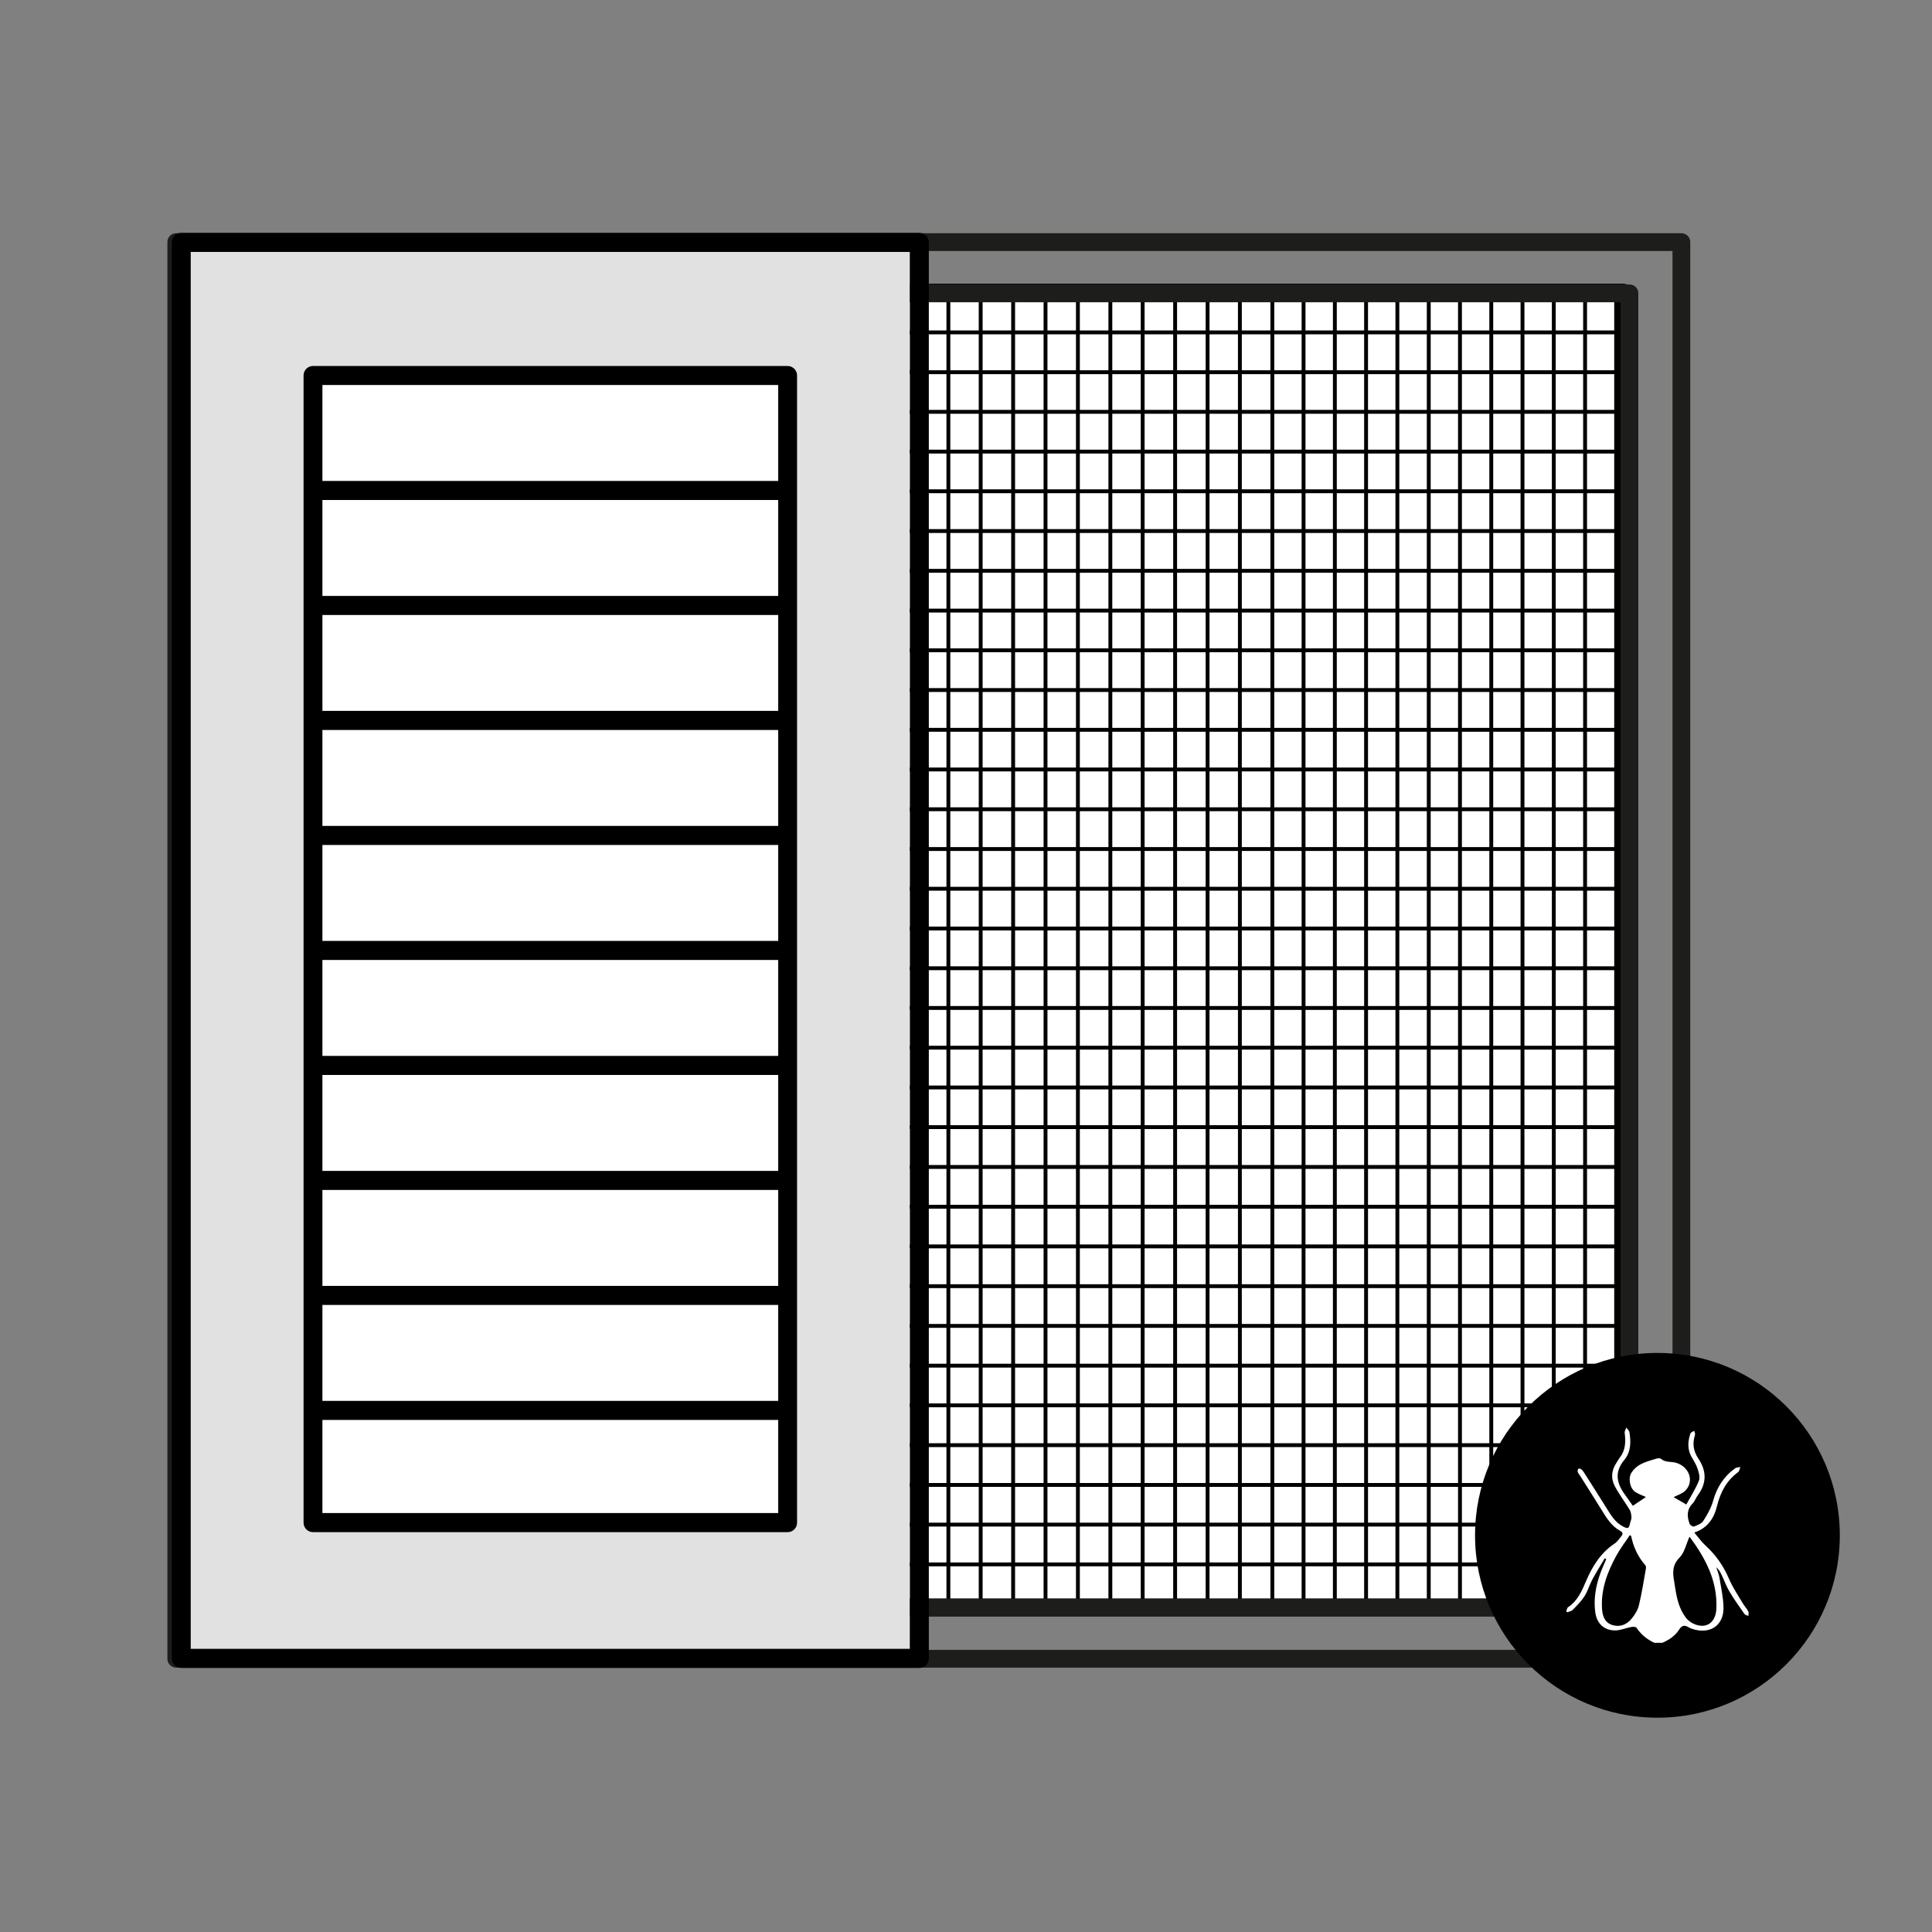 <?xml version="1.0" encoding="UTF-8"?> <svg xmlns="http://www.w3.org/2000/svg" id="Collection" viewBox="0 0 250 250"><rect x="0" y="0" width="250" height="250" fill="#808080" stroke="none"/><defs><style> .cls-1, .cls-2 { fill: #fff; } .cls-2, .cls-3 { stroke-width: 2.3px; } .cls-2, .cls-3, .cls-4 { stroke-linejoin: round; } .cls-2, .cls-4 { stroke: #000; stroke-linecap: round; } .cls-3 { stroke: #1d1d1b; } .cls-3, .cls-4 { fill: none; } .cls-4 { stroke-width: .5px; } .cls-5 { fill: #e1e1e1; } </style></defs><g><rect class="cls-2" x="29.83" y="37.86" width="180.2" height="170.15"></rect><g><line class="cls-4" x1="30.86" y1="43.01" x2="211.06" y2="43.01"></line><line class="cls-4" x1="30.86" y1="48.16" x2="211.06" y2="48.16"></line><line class="cls-4" x1="30.82" y1="53.29" x2="211.02" y2="53.29"></line><line class="cls-4" x1="30.78" y1="58.44" x2="210.98" y2="58.44"></line><line class="cls-4" x1="30.75" y1="63.57" x2="210.94" y2="63.57"></line><line class="cls-4" x1="30.71" y1="68.72" x2="210.91" y2="68.72"></line><line class="cls-4" x1="30.67" y1="73.86" x2="210.87" y2="73.86"></line><line class="cls-4" x1="30.63" y1="79.01" x2="210.83" y2="79.01"></line><line class="cls-4" x1="30.6" y1="84.15" x2="210.79" y2="84.15"></line><line class="cls-4" x1="30.55" y1="89.29" x2="210.75" y2="89.29"></line><line class="cls-4" x1="30.51" y1="94.44" x2="210.71" y2="94.44"></line><line class="cls-4" x1="30.47" y1="99.57" x2="210.67" y2="99.57"></line><line class="cls-4" x1="30.44" y1="104.72" x2="210.64" y2="104.72"></line><line class="cls-4" x1="30.4" y1="109.86" x2="210.6" y2="109.86"></line><line class="cls-4" x1="30.36" y1="115" x2="210.56" y2="115"></line><line class="cls-4" x1="30.33" y1="120.15" x2="210.52" y2="120.15"></line><line class="cls-4" x1="30.29" y1="125.29" x2="210.49" y2="125.29"></line><line class="cls-4" x1="30.25" y1="130.43" x2="210.44" y2="130.43"></line><line class="cls-4" x1="30.2" y1="135.57" x2="210.4" y2="135.57"></line><line class="cls-4" x1="30.17" y1="140.72" x2="210.36" y2="140.72"></line><line class="cls-4" x1="30.13" y1="145.85" x2="210.33" y2="145.85"></line><line class="cls-4" x1="30.09" y1="151" x2="210.29" y2="151"></line><line class="cls-4" x1="30.05" y1="156.15" x2="210.25" y2="156.15"></line><line class="cls-4" x1="30.02" y1="161.28" x2="210.21" y2="161.28"></line><line class="cls-4" x1="29.98" y1="166.43" x2="210.18" y2="166.43"></line><line class="cls-4" x1="29.94" y1="171.57" x2="210.14" y2="171.57"></line><line class="cls-4" x1="29.89" y1="176.72" x2="210.09" y2="176.72"></line><line class="cls-4" x1="29.86" y1="181.85" x2="210.05" y2="181.85"></line><line class="cls-4" x1="29.82" y1="187" x2="210.02" y2="187"></line><line class="cls-4" x1="29.78" y1="192.15" x2="209.98" y2="192.15"></line><line class="cls-4" x1="29.74" y1="197.28" x2="209.94" y2="197.28"></line><line class="cls-4" x1="30.74" y1="202.43" x2="209.94" y2="202.43"></line></g><g><line class="cls-4" x1="34.69" y1="206.92" x2="34.69" y2="37.54"></line><line class="cls-4" x1="38.88" y1="206.92" x2="38.88" y2="37.54"></line><line class="cls-4" x1="43.07" y1="206.96" x2="43.07" y2="37.58"></line><line class="cls-4" x1="47.27" y1="207" x2="47.27" y2="37.62"></line><line class="cls-4" x1="51.45" y1="207.03" x2="51.45" y2="37.66"></line><line class="cls-4" x1="55.65" y1="207.07" x2="55.65" y2="37.68"></line><line class="cls-4" x1="59.84" y1="207.11" x2="59.84" y2="37.72"></line><line class="cls-4" x1="64.03" y1="207.14" x2="64.03" y2="37.76"></line><line class="cls-4" x1="68.22" y1="207.17" x2="68.22" y2="37.8"></line><line class="cls-4" x1="72.41" y1="207.21" x2="72.41" y2="37.83"></line><line class="cls-4" x1="76.61" y1="207.25" x2="76.61" y2="37.87"></line><line class="cls-4" x1="80.8" y1="207.29" x2="80.8" y2="37.91"></line><line class="cls-4" x1="84.99" y1="207.33" x2="84.99" y2="37.95"></line><line class="cls-4" x1="89.18" y1="207.36" x2="89.18" y2="37.97"></line><line class="cls-4" x1="93.37" y1="207.39" x2="93.37" y2="38.01"></line><line class="cls-4" x1="97.56" y1="207.43" x2="97.56" y2="38.05"></line><line class="cls-4" x1="101.76" y1="207.46" x2="101.76" y2="38.09"></line><line class="cls-4" x1="105.95" y1="207.5" x2="105.95" y2="38.13"></line><line class="cls-4" x1="110.14" y1="207.54" x2="110.14" y2="38.16"></line><line class="cls-4" x1="114.33" y1="207.58" x2="114.33" y2="38.2"></line><line class="cls-4" x1="118.52" y1="207.62" x2="118.52" y2="38.23"></line><line class="cls-4" x1="122.72" y1="207.65" x2="122.72" y2="38.26"></line><line class="cls-4" x1="126.9" y1="207.68" x2="126.9" y2="38.3"></line><line class="cls-4" x1="131.1" y1="207.72" x2="131.1" y2="38.34"></line><line class="cls-4" x1="135.29" y1="207.76" x2="135.29" y2="38.38"></line><line class="cls-4" x1="139.48" y1="207.79" x2="139.48" y2="38.42"></line><line class="cls-4" x1="143.68" y1="207.83" x2="143.68" y2="38.45"></line><line class="cls-4" x1="147.86" y1="207.87" x2="147.86" y2="38.48"></line><line class="cls-4" x1="152.06" y1="207.91" x2="152.06" y2="38.52"></line><line class="cls-4" x1="156.26" y1="207.93" x2="156.26" y2="38.56"></line><line class="cls-4" x1="160.44" y1="207.97" x2="160.44" y2="38.59"></line><line class="cls-4" x1="164.64" y1="208.01" x2="164.64" y2="38.63"></line><line class="cls-4" x1="168.68" y1="208.01" x2="168.68" y2="38.63"></line><line class="cls-4" x1="172.73" y1="208.01" x2="172.73" y2="38.63"></line><line class="cls-4" x1="176.77" y1="208.01" x2="176.77" y2="38.63"></line><line class="cls-4" x1="180.82" y1="208.01" x2="180.82" y2="38.63"></line><line class="cls-4" x1="184.88" y1="208.01" x2="184.88" y2="38.63"></line><line class="cls-4" x1="188.92" y1="208.01" x2="188.92" y2="38.63"></line><line class="cls-4" x1="192.97" y1="208.01" x2="192.97" y2="38.63"></line><line class="cls-4" x1="197.01" y1="208.01" x2="197.01" y2="38.63"></line><line class="cls-4" x1="201.06" y1="208.01" x2="201.06" y2="38.63"></line><line class="cls-4" x1="205.11" y1="208.01" x2="205.11" y2="38.63"></line></g></g><rect class="cls-3" x="22.81" y="31.33" width="194.76" height="183.31"></rect><rect class="cls-3" x="29.53" y="37.96" width="181.32" height="170.04"></rect><g><circle cx="214.47" cy="198.67" r="23.6"></circle><path class="cls-1" d="M214.12,212.6c-.97-.44-1.76-1.08-2.36-1.97-.09-.13-.45-.14-.67-.1-.65.12-1.29.4-1.94.44-1.49.08-2.52-.83-2.72-2.32-.28-2.11.2-4.1,1.04-6.03.13-.29.25-.58.38-.87-.06-.04-.13-.07-.19-.11-.54.91-1.11,1.81-1.61,2.74-.37.69-.58,1.48-1,2.14-.41.65-.98,1.22-1.52,1.78-.17.18-.47.22-.71.33l-.15-.13c.08-.18.1-.43.24-.53,1.24-.82,1.78-2.1,2.33-3.39.82-1.92,1.9-3.66,3.71-4.86.34-.22.57-.6.84-.92.25-.29.21-.52-.15-.72-1.09-.59-1.72-1.6-2.34-2.61-.94-1.52-1.9-3.02-2.85-4.53-.1-.16-.24-.3-.29-.47-.04-.12,0-.31.08-.42.04-.05.27,0,.36.06.14.11.26.26.36.42.97,1.52,1.95,3.05,2.9,4.58.58.93,1.13,1.88,2.15,2.41.65.34.77.29.92-.42.05-.25.19-.5.18-.74-.02-.34-.06-.71-.23-.99-.62-1.03-1.36-1.99-1.92-3.05-.54-1.01-.45-2.06.21-3.04.16-.23.28-.48.45-.7.75-.96.75-2.06.61-3.19-.02-.21.14-.44.22-.66.14.2.37.39.4.62.2,1.27.2,2.53-.68,3.58-1.24,1.49-1.02,2.92.03,4.38.38.52.75,1.06,1.09,1.54.61-.41,1.16-.78,1.69-1.14-.42-.19-.92-.36-1.36-.64-.7-.45-.98-1.76-.5-2.52.27-.43.7-.82,1.15-1.06.61-.33,1.31-.51,1.98-.72.21-.07.54-.12.67,0,.6.51,1.36.32,2.02.53,1.67.53,2.31,2.4,1.15,3.58-.4.41-1.04.59-1.53.85.46.26.97.56,1.65.95.55-1.01,1.19-2.01,1.63-3.08.18-.44-.02-1.09-.19-1.6-.18-.54-.53-1.03-.8-1.54-.52-.97-.45-1.97-.11-2.97.05-.15.32-.23.49-.35.04.18.15.38.1.54-.35,1.09-.22,2.08.43,3.05,1.06,1.57,1.12,3.15-.04,4.72-.26.35-.41.8-.71,1.11-.77.8-.72,1.7-.37,2.63.07.17.43.39.56.34.43-.17.97-.36,1.2-.72.52-.8,1.01-1.67,1.27-2.59.49-1.76,1.39-3.18,2.87-4.23.17-.12.44-.11.66-.16-.09.23-.12.54-.29.66-1.5,1.11-2.29,2.6-2.73,4.39-.37,1.53-1.17,2.83-2.94,3.43.52.61.92,1.2,1.44,1.67,1.35,1.23,2.35,2.66,3.06,4.34.46,1.08,1.14,2.07,1.74,3.09.22.38.53.71.74,1.09.09.16.02.4.02.6-.17-.08-.41-.11-.5-.24-.68-.97-1.37-1.93-1.97-2.95-.4-.67-.66-1.43-1-2.14-.17-.35-.36-.69-.69-.97.14.44.33.87.41,1.32.21,1.3.51,2.6.53,3.9.03,2.26-1.63,3.42-3.81,2.83-.24-.07-.5-.15-.71-.28-.51-.32-.88-.25-1.21.28-.52.83-1.31,1.35-2.19,1.73h-.98ZM211.07,198.72c-.06-.02-.13-.03-.19-.05-.57.87-1.21,1.69-1.71,2.6-1.17,2.14-2.03,4.38-1.87,6.89.06.93.33,1.79,1.31,2.11.98.32,1.87-.03,2.5-.79.42-.51.81-1.12.96-1.74.38-1.57.63-3.18.91-4.78.03-.14,0-.35-.1-.45-.96-1.09-1.53-2.37-1.82-3.79ZM218.62,198.85c-.44.98-.65,2.05-1.28,2.69-.99,1-.9,2.03-.69,3.18.05.3.09.6.14.89.21,1.32.52,2.6,1.34,3.69.62.83,1.8,1.26,2.65,1,.77-.23,1.28-1.02,1.32-2.17.15-3.56-1.4-6.49-3.48-9.29Z"></path></g><g><rect class="cls-5" x="24.67" y="32.6" width="93.07" height="180.77"></rect><rect class="cls-1" x="40.38" y="48.59" width="61.54" height="148.34"></rect><g><path d="M118.97,30.13H23.45c-.68,0-1.22.55-1.22,1.23v183.24c0,.68.55,1.23,1.22,1.23h95.52c.68,0,1.22-.55,1.22-1.23V31.37c0-.68-.55-1.23-1.22-1.23ZM117.74,213.37H24.67V32.6h93.07v180.77Z"></path><path d="M40.5,198.26h61.42c.68,0,1.22-.55,1.22-1.23V48.59c0-.68-.55-1.23-1.22-1.23h-61.42c-.68,0-1.22.55-1.22,1.23v148.44c0,.68.55,1.23,1.22,1.23ZM100.7,91.99h-58.98v-12.41h58.98v12.41ZM100.7,94.46v12.41h-58.98v-12.41h58.98ZM100.7,109.34v12.41h-58.98v-12.41h58.98ZM100.7,124.22v12.41h-58.98v-12.41h58.98ZM100.7,139.1v12.41h-58.98v-12.41h58.98ZM100.7,153.98v12.41h-58.98v-12.41h58.98ZM100.7,168.86v12.41h-58.98v-12.41h58.98ZM100.7,77.11h-58.98v-12.41h58.98v12.41ZM41.72,195.79v-12.05h58.98v12.05h-58.98ZM100.7,49.82v12.41h-58.98v-12.41h58.98Z"></path></g></g></svg> 